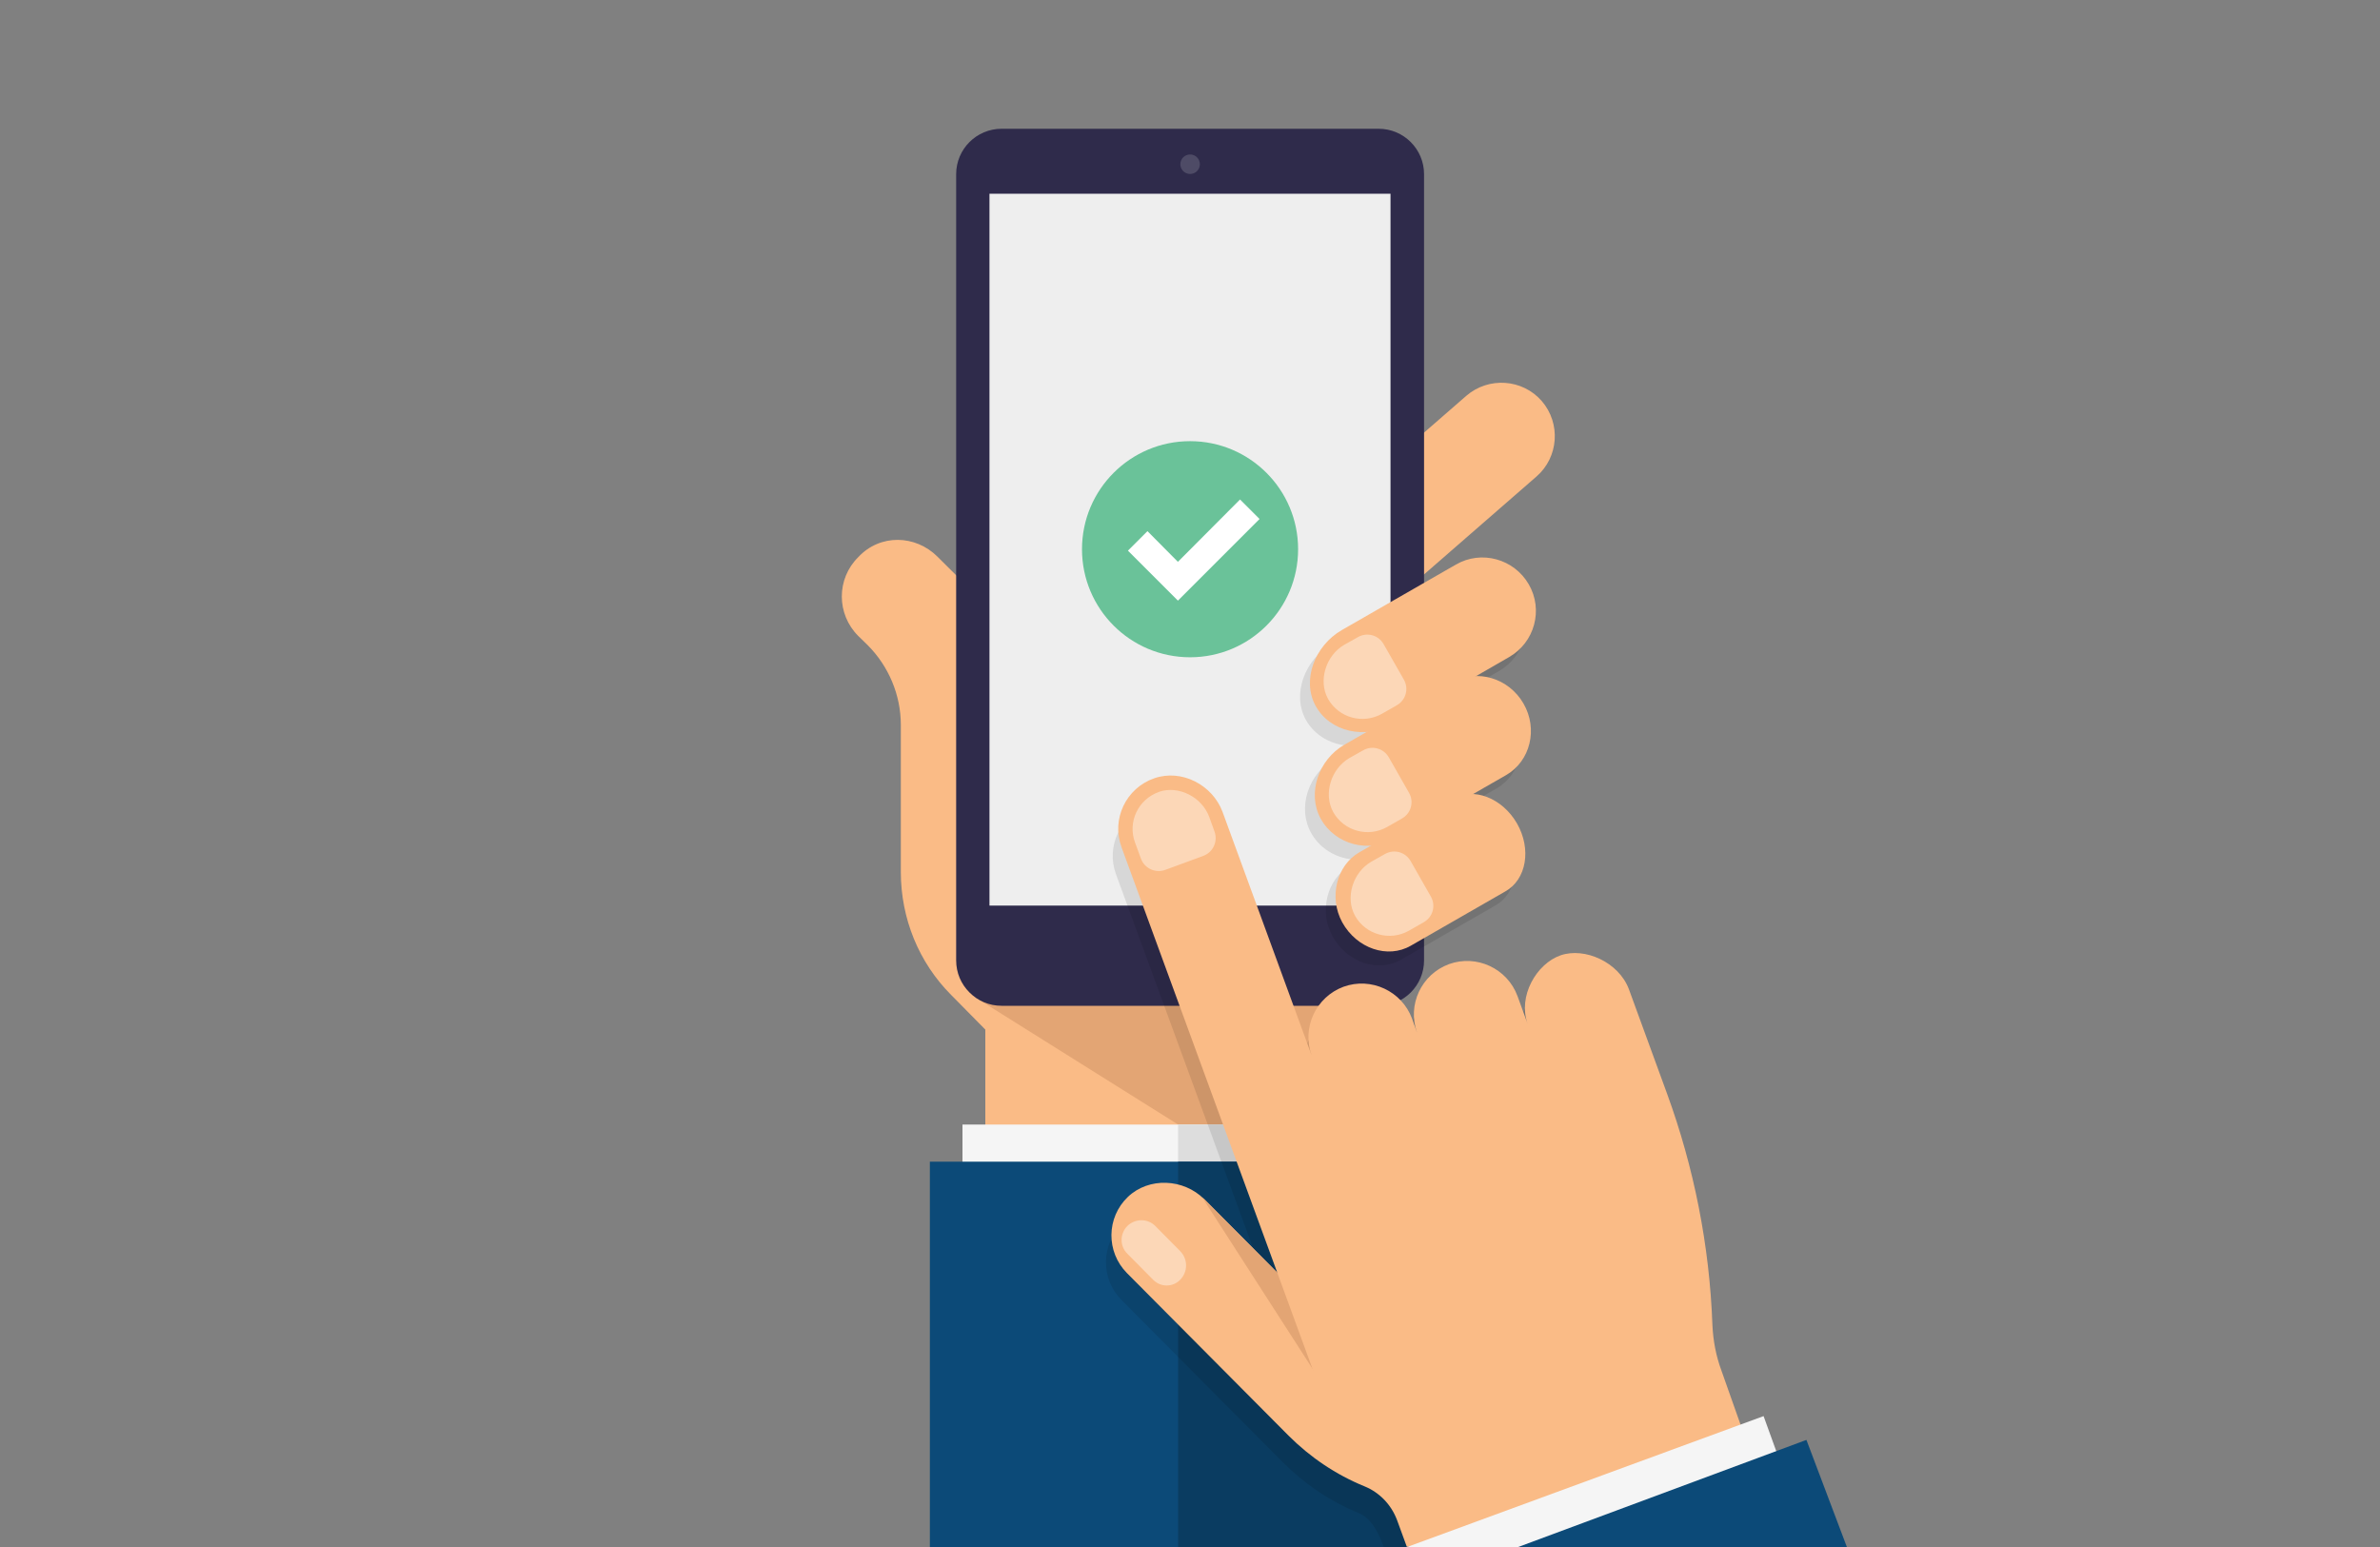 <?xml version="1.0" encoding="utf-8"?>
<!-- Generator: Adobe Illustrator 24.1.2, SVG Export Plug-In . SVG Version: 6.00 Build 0)  -->
<svg version="1.1" id="Layer_1" xmlns="http://www.w3.org/2000/svg" xmlns:xlink="http://www.w3.org/1999/xlink" x="0px" y="0px"
	 viewBox="0 0 1000 650" style="enable-background:new 0 0 1000 650;" xml:space="preserve">
<rect x="0" y="0" width="1000" height="650" fill="#808080" stroke="none"/>
<style type="text/css">
	.st0{fill:#FABB86;}
	.st1{fill:#E3A574;}
	.st2{fill:#F5F5F5;}
	.st3{fill:#DDDDDD;}
	.st4{fill:#0C4A78;}
	.st5{fill:#0A3C61;}
	.st6{fill:#2F2B4B;}
	.st7{opacity:0.15;fill:#FFFFFF;enable-background:new    ;}
	.st8{fill:#EEEEEE;}
	.st9{fill:#6AC299;}
	.st10{fill:#FFFFFF;}
	.st11{opacity:0.1;enable-background:new    ;}
	.st12{fill:#FCD7B7;}
	.st13{fill-rule:evenodd;clip-rule:evenodd;fill:#F5F5F5;}
	.st14{fill-rule:evenodd;clip-rule:evenodd;fill:#0C4A78;}
</style>
<path id="Path" class="st0" d="M593.9,185.6L454.7,306.9c-4.8,4.2-12.4,0.7-13.9-5.5l0,0c-4.4-18-13.6-34.4-26.8-47.5l-20.1-20
	c-9.2-9.2-24.1-9.7-33.3,0.2l0,0c-9.2,9.1-9.2,23.9,0,33.1l3.9,3.8c8.9,8.9,14,21,14,33.6v61.8c0,19.4,7.5,38,21.2,51.7l14.3,14.5
	v186.4h161.1V454.5v-21.8v-37.9l15.1-21.1L593.9,185.6z"/>
<polygon id="Path_1_" class="st1" points="410,419.2 495,472.5 575.5,472.5 575.5,411 420.7,411 "/>
<rect id="Rectangle_1_" x="404.4" y="472.5" class="st2" width="181.2" height="169.2"/>
<rect id="Rectangle_2_" x="495" y="472.5" class="st3" width="90.6" height="169.2"/>
<polygon id="Rectangle_3_" class="st4" points="390.7,488.1 599.3,488.1 599.3,650 390.7,650 "/>
<polygon id="Rectangle_4_" class="st5" points="495,488.1 599.3,488.1 599.3,650 495,650 "/>
<path id="Path_2_" class="st0" d="M590.7,248l54.9-47.8c9.3-8.1,10.3-22.3,2.2-31.7l0,0c-8.1-9.3-22.3-10.3-31.7-2.2l-54.9,47.8
	L590.7,248z"/>
<g id="Group" transform="translate(48.745, 0)">
	<path id="Path_3_" class="st6" d="M549.6,403.5c0,10.6-8.6,19.1-19.1,19.1H372.1c-5.3,0-10-2.1-13.5-5.6c-3.5-3.5-5.6-8.2-5.6-13.5
		V73.2c0-10.6,8.6-19.1,19.1-19.1h158.4c10.6,0,19.1,8.6,19.1,19.1L549.6,403.5L549.6,403.5z"/>
	<circle id="Oval" class="st7" cx="451.3" cy="69" r="4.1"/>
	<rect id="Rectangle_5_" x="367" y="81.4" class="st8" width="168.5" height="299.1"/>
</g>
<g id="Group_1_" transform="translate(101.622, 131.365)">
	<circle id="Oval_1_" class="st9" cx="398.4" cy="99.4" r="45.4"/>
	<polygon id="Path_4_" class="st10" points="393.3,121 372.3,100 380.5,91.8 393.3,104.7 419.4,78.5 427.6,86.7 	"/>
</g>
<path id="Path_5_" class="st11" d="M636,301.4c-4.3-7.5-12.1-11.7-19.9-11.6l13.8-7.9c10.7-6.2,14.5-19.9,8.3-30.6l0,0
	c-6.2-10.7-19.9-14.5-30.6-8.3l-47.9,27.5c-11.5,6.6-16.9,21.1-11.1,31.8c4.2,7.7,12.8,11.7,21.6,11l-9.4,5.4
	c-11,6.3-15.8,20.5-10,31.1c4.2,7.7,12.5,11.8,21,11.4l-4.8,2.8c-9.4,5.4-12.9,18.8-7.1,29.4c6.1,11,19.1,15.4,28.8,9.8l39.7-22.8
	c8.8-5,10.9-17.8,4.8-28.6l0,0c-4.3-7.5-11.5-12-18.5-12.4l13.9-8C638.9,325.6,642.2,312.1,636,301.4z"/>
<g id="Group_2_" transform="translate(196.634, 180.11)">
	<g id="Path_6_">
		<path class="st0" d="M445.7,65.4c-6.2-10.7-19.9-14.5-30.6-8.3l-47.9,27.5c-11.5,6.6-16.9,21.1-11.1,31.8c6,11,20.8,14.4,32.7,7.6
			L437.4,96C448.2,89.8,451.9,76.1,445.7,65.4L445.7,65.4z"/>
		<path class="st12" d="M384.7,90.5c-2.2-3.8-7-5.1-10.8-2.9l-5.7,3.2c-7.8,4.5-11,15.1-6.9,22.6l0.1,0.2
			c4.5,7.9,14.6,10.7,22.6,6.2l6.3-3.6c3.8-2.2,5.1-7,2.9-10.8L384.7,90.5z"/>
	</g>
	<g id="Path_7_" transform="translate(2.479, 49.572)">
		<path class="st0" d="M441,65.9c-6.2-10.7-19.5-14.7-29.7-8.8l-45.5,26.1c-11,6.3-15.8,20.5-10,31.1c6.1,11,20.3,14.7,31.7,8.2
			L433.7,96C443.9,90.1,447.2,76.6,441,65.9L441,65.9z"/>
		<path class="st12" d="M384.4,88.5c-2.2-3.8-7-5.1-10.8-2.9l-5.7,3.2c-7.8,4.5-11,15.1-6.9,22.6l0.1,0.2
			c4.5,7.9,14.6,10.7,22.6,6.2l6.3-3.6c3.8-2.2,5.1-7,2.9-10.8L384.4,88.5z"/>
	</g>
	<g id="Path_8_" transform="translate(10.741, 99.143)">
		<path class="st0" d="M430,66.7c-6.2-10.7-18.3-15.4-27.1-10.3l-39.2,22.5c-9.4,5.4-12.9,18.8-7.1,29.4c6.1,11,19.1,15.4,28.8,9.8
			l39.7-22.8C434,90.3,436.2,77.5,430,66.7L430,66.7z"/>
		<path class="st12" d="M385.3,82.5c-2.2-3.8-7-5.1-10.8-2.9l-5.7,3.2c-7.8,4.5-11,15.1-6.9,22.6l0.1,0.2
			c4.5,7.9,14.6,10.7,22.6,6.2l6.3-3.6c3.8-2.2,5.1-7,2.9-10.8L385.3,82.5z"/>
	</g>
</g>
<path id="Path_9_" class="st11" d="M756.9,616.3l-12.8,4.7l-5.4-14.7l-9.5,3.5l-8.2-22.5c-2.3-6.2-3.5-12.6-3.8-19.2
	c-1.2-33.2-7.7-66.1-19.1-97.3l-16-43.8c-4.2-11.4-17.2-18.2-28.7-14.2c-11.9,4.1-18.1,17.2-13.8,28.9l-4.3-11.8
	c-4.3-11.6-17.2-17.6-28.8-13.4c-11.6,4.3-17.6,17.2-13.4,28.8l-2.1-5.9c-4.3-11.6-17.2-17.6-28.8-13.4s-17.6,17.2-13.4,28.8
	l-37.4-102.2c-4.2-11.4-17.2-18.2-28.7-14.2c-11.9,4.1-18.1,17.2-13.8,28.9L534.4,546l-30.8-30.9c-8.6-8.6-23.2-9.3-32-0.9
	c-9.1,8.7-9.2,23.1-0.4,32l67.9,68.3c9.1,9.1,19.9,16.4,31.9,21.3c4.2,1.7,7.7,6.5,10.4,14.2h186.7L756.9,616.3z"/>
<path id="Path_10_" class="st0" d="M556.1,554.3l-50.2-50.5c-8.6-8.6-23.2-9.3-32-0.9c-9.1,8.7-9.2,23.1-0.4,32l67.9,68.3
	c9.1,9.1,19.9,16.4,31.9,21.3c6.4,2.6,11.3,7.8,13.7,14.2l4.1,11.2h42l9.8-4.8L556.1,554.3z"/>
<path id="Path_11_" class="st1" d="M505,502.9l49.5,76.9l-15.7-43l-32.8-33C505.6,503.5,505.3,503.2,505,502.9z"/>
<path id="Path_12_" class="st12" d="M473.7,515.1L473.7,515.1c-3.2,3.2-3.3,8.5,0,11.7l10.9,11c3.1,3.1,8.1,3.1,11.2,0l0,0
	c3.4-3.4,3.4-8.8,0-12.2l-10.4-10.5C482.2,511.9,477,511.9,473.7,515.1z"/>
<path id="Path_13_" class="st0" d="M655.7,401.4c-10.1,3.5-18.1,17.2-13.8,28.9l-4.3-11.8c-4.3-11.6-17.2-17.6-28.8-13.4
	c-11.6,4.3-17.6,17.1-13.4,28.8l-2.1-5.9c-4.3-11.6-17.2-17.6-28.8-13.4c-11.6,4.3-17.6,17.2-13.4,28.8l-37.4-102.2
	c-4.2-11.4-17.2-18.2-28.7-14.2c-11.9,4.1-18.1,17.2-13.8,28.9L555,584.8l73.8,64.9h120.6l-26.1-73.8c-2.3-6.2-3.5-12.6-3.8-19.2
	c-1.2-33.2-7.7-66.1-19.1-97.3l-16-43.8C680.1,404.2,665.8,397.9,655.7,401.4z"/>
<polygon id="Rectangle_6_" class="st13" points="741,595 760.9,650 591.2,650 "/>
<polygon id="Rectangle_7_" class="st14" points="759,605 776,650 637.9,650 "/>
<path id="Path_14_" class="st12" d="M505.6,359.6c4.1-1.5,6.2-6.1,4.7-10.2l-2.2-6.1c-3.1-8.5-13-13.4-21.1-10.6l-0.2,0.1
	c-8.6,3.1-13.1,12.6-9.9,21.2l2.5,6.8c1.5,4.1,6.1,6.2,10.2,4.7L505.6,359.6z"/>
</svg>
